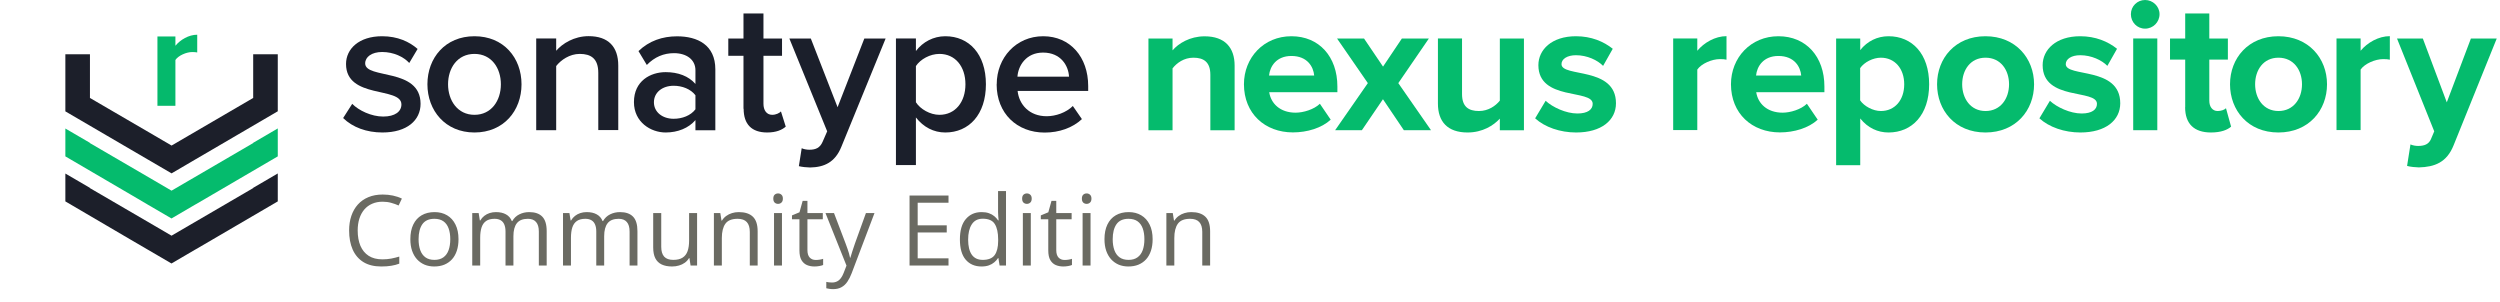 <!--
  - Sonatype Nexus (TM) Open Source Version
  - Copyright (c) 2008-present Sonatype, Inc.
  - All rights reserved. Includes the third-party code listed at http://links.sonatype.com/products/nexus/oss/attributions.
  -
  - This program and the accompanying materials are made available under the terms of the Eclipse Public License Version 1.0,
  - which accompanies this distribution and is available at http://www.eclipse.org/legal/epl-v10.html.
  -
  - Sonatype Nexus (TM) Professional Version is available from Sonatype, Inc. "Sonatype" and "Sonatype Nexus" are trademarks
  - of Sonatype, Inc. Apache Maven is a trademark of the Apache Software Foundation. M2eclipse is a trademark of the
  - Eclipse Foundation. All other trademarks are the property of their respective owners.
  -->

<svg width="306" height="37" viewBox="0 0 306 37" fill="none" xmlns="http://www.w3.org/2000/svg">
<path d="M34 15.72V19.14L25.96 23.84L23.92 25.03H23.91L20.99 26.74L18.06 25.03L16.02 23.83L8 19.14V15.73L11 17.48V17.51L18.93 22.13L20.98 23.33L20.99 23.34L21.01 23.33L23.05 22.14L30.99 17.51V17.48L34 15.72Z" fill="#05BB6D"/>
<path d="M34 21.23V24.65L25.96 29.35L23.92 30.54H23.91L20.99 32.25L18.06 30.54L16.02 29.35L8 24.65V21.24L11 22.99V23.02L18.93 27.64L20.98 28.84L20.99 28.85L21.01 28.84L23.05 27.65L30.99 23.02V22.99L34 21.23Z" fill="#1C1F2A"/>
<path d="M30.99 6.64V11.99L23.05 16.62L21.01 17.81H21H20.99L18.94 16.61L11.01 11.99V6.64H8V13.63L16.03 18.32L18.07 19.51L21 21.22L23.92 19.51L25.96 18.32L34 13.62V6.64H30.99Z" fill="#1C1F2A"/>
<path d="M21.47 12.95V7.34C21.83 6.8 22.81 6.37 23.53 6.37C23.79 6.37 23.98 6.39 24.14 6.42V4.25C23.1 4.25 22.08 4.86 21.47 5.6V4.46H19.27V12.95H21.47Z" fill="#05B96C"/>
<path d="M42 14.448L43.111 12.71C43.9 13.518 45.455 14.266 46.9 14.266C48.345 14.266 49.133 13.66 49.133 12.781C49.133 10.578 42.354 12.155 42.354 7.83C42.354 5.991 43.93 4.435 46.769 4.435C48.678 4.435 50.113 5.112 51.113 5.991L50.093 7.709C49.416 6.961 48.183 6.365 46.769 6.365C45.496 6.365 44.698 6.971 44.698 7.759C44.698 9.73 51.477 8.244 51.477 12.71C51.477 14.711 49.83 16.216 46.809 16.216C44.88 16.216 43.162 15.59 42 14.448Z" fill="#1B1F2B"/>
<path d="M52.316 10.316C52.316 7.083 54.498 4.435 58.075 4.435C61.651 4.435 63.834 7.083 63.834 10.316C63.834 13.549 61.651 16.216 58.075 16.216C54.498 16.216 52.316 13.518 52.316 10.316ZM61.308 10.316C61.308 8.335 60.166 6.598 58.075 6.598C55.983 6.598 54.842 8.335 54.842 10.316C54.842 12.296 56.004 14.054 58.075 14.054C60.146 14.054 61.308 12.316 61.308 10.316Z" fill="#1B1F2B"/>
<path d="M73.23 15.933V8.921C73.23 7.153 72.32 6.598 70.956 6.598C69.724 6.598 68.653 7.345 68.077 8.083V15.933H65.632V4.708H68.077V6.214C68.825 5.335 70.279 4.425 72.047 4.425C74.462 4.425 75.675 5.729 75.675 8.022V15.923H73.24L73.23 15.933Z" fill="#1B1F2B"/>
<path d="M85.122 15.933V14.7C84.283 15.681 82.96 16.216 81.475 16.216C79.666 16.216 77.595 14.963 77.595 12.498C77.595 9.891 79.636 8.83 81.475 8.83C83.01 8.83 84.283 9.315 85.122 10.275V8.598C85.122 7.295 84.031 6.507 82.495 6.507C81.242 6.507 80.121 6.971 79.171 7.951L78.15 6.254C79.454 5.001 81.08 4.445 82.869 4.445C85.374 4.445 87.557 5.496 87.557 8.487V15.943H85.122V15.933ZM85.122 13.377V11.659C84.536 10.892 83.495 10.497 82.454 10.497C81.08 10.497 80.04 11.306 80.04 12.518C80.04 13.73 81.091 14.539 82.454 14.539C83.505 14.539 84.546 14.145 85.122 13.377Z" fill="#1B1F2B"/>
<path d="M91.002 13.316V6.83H89.143V4.718H91.002V1.647H93.447V4.718H95.72V6.83H93.447V12.71C93.447 13.478 93.82 14.054 94.518 14.054C94.982 14.054 95.397 13.842 95.589 13.64L96.175 15.499C95.73 15.893 95.013 16.216 93.901 16.216C91.992 16.216 91.022 15.196 91.022 13.306L91.002 13.316Z" fill="#1B1F2B"/>
<path d="M98.135 18.146C98.387 18.267 98.781 18.328 99.064 18.328C99.852 18.328 100.368 18.095 100.691 17.348L101.247 16.075L96.619 4.718H99.246L102.52 13.124L105.793 4.718H108.4L102.984 17.964C102.216 19.863 100.893 20.47 99.155 20.5C98.802 20.5 98.104 20.429 97.781 20.338L98.125 18.156L98.135 18.146Z" fill="#1B1F2B"/>
<path d="M112.108 14.377V20.207H109.663V4.708H112.108V6.244C112.947 5.133 114.25 4.435 115.705 4.435C118.615 4.435 120.676 6.618 120.676 10.316C120.676 14.014 118.605 16.216 115.705 16.216C114.29 16.216 113.038 15.569 112.108 14.377ZM118.17 10.316C118.17 8.133 116.917 6.598 114.988 6.598C113.846 6.598 112.664 7.244 112.108 8.083V12.518C112.644 13.357 113.846 14.054 114.988 14.054C116.917 14.054 118.17 12.498 118.17 10.316Z" fill="#1B1F2B"/>
<path d="M121.999 10.316C121.999 7.062 124.374 4.435 127.688 4.435C131.002 4.435 133.194 6.992 133.194 10.528V11.134H124.556C124.737 12.811 126 14.226 128.112 14.226C129.223 14.226 130.506 13.781 131.315 12.973L132.426 14.579C131.284 15.65 129.638 16.226 127.869 16.226C124.475 16.226 121.989 13.882 121.989 10.326L121.999 10.316ZM127.667 6.436C125.596 6.436 124.626 8.042 124.535 9.386H130.85C130.779 8.063 129.87 6.436 127.667 6.436Z" fill="#1B1F2B"/>
<path d="M148.147 15.933V9.154C148.147 7.598 147.339 7.062 146.076 7.062C144.914 7.062 144.035 7.709 143.52 8.366V15.943H140.569V4.718H143.52V6.163C144.237 5.324 145.631 4.445 147.45 4.445C149.935 4.445 151.117 5.84 151.117 8.022V15.943H148.147V15.933Z" fill="#05BB6D"/>
<path d="M152.259 10.316C152.259 7.062 154.674 4.435 158.069 4.435C161.464 4.435 163.696 6.941 163.696 10.588V11.286H155.351C155.563 12.66 156.674 13.791 158.584 13.791C159.534 13.791 160.837 13.397 161.554 12.7L162.878 14.65C161.767 15.671 159.999 16.206 158.251 16.206C154.836 16.206 152.259 13.902 152.259 10.306V10.316ZM158.069 6.85C156.23 6.85 155.442 8.123 155.331 9.245H160.857C160.766 8.174 160.019 6.85 158.069 6.85Z" fill="#05BB6D"/>
<path d="M171.829 15.933L169.273 12.144L166.697 15.933H163.423L167.424 10.174L163.656 4.718H166.96L169.283 8.154L171.587 4.718H174.891L171.152 10.174L175.153 15.933H171.85H171.829Z" fill="#05BB6D"/>
<path d="M183.58 15.933V14.519C182.812 15.357 181.468 16.216 179.63 16.216C177.164 16.216 176.002 14.872 176.002 12.68V4.708H178.953V11.518C178.953 13.074 179.761 13.589 181.024 13.589C182.166 13.589 183.065 12.963 183.58 12.316V4.718H186.53V15.943H183.58V15.933Z" fill="#05BB6D"/>
<path d="M187.904 14.478L189.187 12.336C190.026 13.124 191.673 13.892 193.067 13.892C194.34 13.892 194.946 13.407 194.946 12.71C194.946 10.871 188.298 12.387 188.298 7.972C188.298 6.092 189.925 4.435 192.895 4.435C194.775 4.435 196.29 5.082 197.401 5.971L196.219 8.063C195.542 7.365 194.269 6.759 192.895 6.759C191.824 6.759 191.127 7.224 191.127 7.85C191.127 9.497 197.795 8.103 197.795 12.639C197.795 14.711 196.027 16.216 192.915 16.216C190.965 16.216 189.086 15.569 187.894 14.478H187.904Z" fill="#05BB6D"/>
<path d="M204.797 15.933V4.708H207.748V6.214C208.556 5.234 209.93 4.425 211.324 4.425V7.305C211.112 7.254 210.859 7.234 210.516 7.234C209.536 7.234 208.243 7.79 207.748 8.517V15.923H204.797V15.933Z" fill="#05BB6D"/>
<path d="M211.87 10.316C211.87 7.062 214.284 4.435 217.679 4.435C221.074 4.435 223.307 6.941 223.307 10.588V11.286H214.961C215.173 12.66 216.285 13.791 218.194 13.791C219.144 13.791 220.447 13.397 221.165 12.7L222.488 14.65C221.377 15.671 219.609 16.206 217.861 16.206C214.446 16.206 211.87 13.902 211.87 10.306V10.316ZM217.679 6.85C215.84 6.85 215.052 8.123 214.941 9.245H220.468C220.377 8.174 219.629 6.85 217.679 6.85Z" fill="#05BB6D"/>
<path d="M227.692 14.498V20.217H224.742V4.718H227.692V6.133C228.551 5.042 229.783 4.435 231.157 4.435C234.037 4.435 236.128 6.577 236.128 10.316C236.128 14.054 234.037 16.216 231.157 16.216C229.834 16.216 228.621 15.66 227.692 14.498ZM233.077 10.316C233.077 8.386 231.915 7.062 230.218 7.062C229.268 7.062 228.197 7.598 227.682 8.335V12.286C228.167 13.003 229.258 13.589 230.218 13.589C231.915 13.589 233.077 12.266 233.077 10.316Z" fill="#05BB6D"/>
<path d="M237.098 10.316C237.098 7.133 239.331 4.435 243.019 4.435C246.707 4.435 248.97 7.133 248.97 10.316C248.97 13.498 246.737 16.216 243.019 16.216C239.301 16.216 237.098 13.498 237.098 10.316ZM245.908 10.316C245.908 8.578 244.888 7.062 243.029 7.062C241.17 7.062 240.17 8.578 240.17 10.316C240.17 12.053 241.19 13.589 243.029 13.589C244.868 13.589 245.908 12.074 245.908 10.316Z" fill="#05BB6D"/>
<path d="M249.626 14.478L250.909 12.336C251.748 13.124 253.395 13.892 254.789 13.892C256.062 13.892 256.668 13.407 256.668 12.71C256.668 10.871 250.02 12.387 250.02 7.972C250.02 6.092 251.647 4.435 254.617 4.435C256.497 4.435 258.012 5.082 259.124 5.971L257.941 8.063C257.265 7.365 255.991 6.759 254.617 6.759C253.546 6.759 252.849 7.224 252.849 7.85C252.849 9.497 259.518 8.103 259.518 12.639C259.518 14.711 257.75 16.216 254.638 16.216C252.688 16.216 250.808 15.569 249.616 14.478H249.626Z" fill="#05BB6D"/>
<path d="M260.821 1.738C260.821 0.758 261.609 0 262.559 0C263.508 0 264.327 0.768 264.327 1.738C264.327 2.708 263.539 3.506 262.559 3.506C261.579 3.506 260.821 2.718 260.821 1.738ZM261.104 15.933V4.708H264.054V15.933H261.104Z" fill="#05BB6D"/>
<path d="M267.469 13.124V7.295H265.61V4.718H267.469V1.647H270.419V4.718H272.692V7.295H270.419V12.336C270.419 13.054 270.793 13.589 271.44 13.589C271.884 13.589 272.298 13.428 272.46 13.246L273.086 15.499C272.642 15.893 271.854 16.216 270.621 16.216C268.55 16.216 267.459 15.145 267.459 13.124H267.469Z" fill="#05BB6D"/>
<path d="M272.955 10.316C272.955 7.133 275.188 4.435 278.876 4.435C282.563 4.435 284.827 7.133 284.827 10.316C284.827 13.498 282.594 16.216 278.876 16.216C275.158 16.216 272.955 13.498 272.955 10.316ZM281.765 10.316C281.765 8.578 280.745 7.062 278.886 7.062C277.027 7.062 276.027 8.578 276.027 10.316C276.027 12.053 277.047 13.589 278.886 13.589C280.725 13.589 281.765 12.074 281.765 10.316Z" fill="#05BB6D"/>
<path d="M285.989 15.933V4.708H288.939V6.214C289.747 5.234 291.121 4.425 292.516 4.425V7.305C292.303 7.254 292.051 7.234 291.707 7.234C290.727 7.234 289.434 7.79 288.939 8.517V15.923H285.989V15.933Z" fill="#05BB6D"/>
<path d="M295.052 17.681C295.304 17.802 295.698 17.863 295.981 17.863C296.749 17.863 297.264 17.651 297.537 17.055L297.951 16.075L293.395 4.718H296.557L299.487 12.528L302.437 4.718H305.6L300.326 17.772C299.487 19.884 298.002 20.439 296.072 20.49C295.749 20.49 294.981 20.419 294.627 20.308L295.041 17.681H295.052Z" fill="#05BB6D"/>
<path d="M46.834 24.689C46.361 24.689 45.935 24.771 45.557 24.936C45.182 25.096 44.861 25.33 44.596 25.639C44.334 25.943 44.133 26.312 43.992 26.746C43.852 27.18 43.781 27.668 43.781 28.211C43.781 28.93 43.893 29.555 44.115 30.086C44.342 30.613 44.678 31.021 45.123 31.311C45.572 31.6 46.133 31.744 46.805 31.744C47.188 31.744 47.547 31.713 47.883 31.65C48.223 31.584 48.553 31.502 48.873 31.404V32.272C48.56 32.389 48.232 32.475 47.889 32.529C47.545 32.588 47.137 32.617 46.664 32.617C45.793 32.617 45.065 32.438 44.478 32.078C43.897 31.715 43.459 31.203 43.166 30.543C42.877 29.883 42.732 29.104 42.732 28.205C42.732 27.557 42.822 26.965 43.002 26.43C43.185 25.891 43.451 25.426 43.799 25.035C44.15 24.645 44.58 24.344 45.088 24.133C45.6 23.918 46.185 23.811 46.846 23.811C47.279 23.811 47.697 23.854 48.1 23.939C48.502 24.025 48.865 24.148 49.19 24.309L48.791 25.152C48.518 25.027 48.217 24.92 47.889 24.83C47.565 24.736 47.213 24.689 46.834 24.689ZM56.121 29.277C56.121 29.805 56.053 30.275 55.916 30.689C55.779 31.104 55.582 31.453 55.324 31.738C55.066 32.023 54.754 32.242 54.387 32.395C54.023 32.543 53.611 32.617 53.15 32.617C52.721 32.617 52.326 32.543 51.967 32.395C51.611 32.242 51.303 32.023 51.041 31.738C50.783 31.453 50.582 31.104 50.438 30.689C50.297 30.275 50.227 29.805 50.227 29.277C50.227 28.574 50.346 27.977 50.584 27.484C50.822 26.988 51.162 26.611 51.603 26.354C52.049 26.092 52.578 25.961 53.191 25.961C53.777 25.961 54.289 26.092 54.727 26.354C55.168 26.615 55.51 26.994 55.752 27.49C55.998 27.982 56.121 28.578 56.121 29.277ZM51.234 29.277C51.234 29.793 51.303 30.24 51.44 30.619C51.576 30.998 51.787 31.291 52.072 31.498C52.357 31.705 52.725 31.809 53.174 31.809C53.619 31.809 53.984 31.705 54.27 31.498C54.559 31.291 54.772 30.998 54.908 30.619C55.045 30.24 55.113 29.793 55.113 29.277C55.113 28.766 55.045 28.324 54.908 27.953C54.772 27.578 54.56 27.289 54.275 27.086C53.99 26.883 53.621 26.781 53.168 26.781C52.5 26.781 52.01 27.002 51.697 27.443C51.389 27.885 51.234 28.496 51.234 29.277ZM64.775 25.961C65.482 25.961 66.016 26.146 66.375 26.518C66.734 26.885 66.914 27.477 66.914 28.293V32.5H65.953V28.34C65.953 27.82 65.84 27.432 65.613 27.174C65.391 26.912 65.059 26.781 64.617 26.781C63.996 26.781 63.545 26.961 63.264 27.32C62.982 27.68 62.842 28.209 62.842 28.908V32.5H61.875V28.34C61.875 27.992 61.824 27.703 61.723 27.473C61.625 27.242 61.477 27.07 61.277 26.957C61.082 26.84 60.834 26.781 60.533 26.781C60.107 26.781 59.766 26.869 59.508 27.045C59.25 27.221 59.062 27.482 58.945 27.83C58.832 28.174 58.775 28.598 58.775 29.102V32.5H57.803V26.078H58.588L58.734 26.986H58.787C58.916 26.764 59.078 26.576 59.273 26.424C59.469 26.271 59.688 26.156 59.93 26.078C60.172 26 60.43 25.961 60.703 25.961C61.191 25.961 61.6 26.053 61.928 26.236C62.26 26.416 62.5 26.691 62.648 27.062H62.701C62.912 26.691 63.201 26.416 63.568 26.236C63.935 26.053 64.338 25.961 64.775 25.961ZM75.885 25.961C76.592 25.961 77.125 26.146 77.484 26.518C77.844 26.885 78.023 27.477 78.023 28.293V32.5H77.062V28.34C77.062 27.82 76.949 27.432 76.723 27.174C76.5 26.912 76.168 26.781 75.727 26.781C75.106 26.781 74.654 26.961 74.373 27.32C74.092 27.68 73.951 28.209 73.951 28.908V32.5H72.984V28.34C72.984 27.992 72.934 27.703 72.832 27.473C72.734 27.242 72.586 27.07 72.387 26.957C72.191 26.84 71.943 26.781 71.643 26.781C71.217 26.781 70.875 26.869 70.617 27.045C70.359 27.221 70.172 27.482 70.055 27.83C69.941 28.174 69.885 28.598 69.885 29.102V32.5H68.912V26.078H69.697L69.844 26.986H69.897C70.025 26.764 70.188 26.576 70.383 26.424C70.578 26.271 70.797 26.156 71.039 26.078C71.281 26 71.539 25.961 71.812 25.961C72.301 25.961 72.709 26.053 73.037 26.236C73.369 26.416 73.609 26.691 73.758 27.062H73.811C74.022 26.691 74.311 26.416 74.678 26.236C75.045 26.053 75.447 25.961 75.885 25.961ZM85.324 26.078V32.5H84.527L84.387 31.598H84.334C84.201 31.82 84.029 32.008 83.818 32.16C83.607 32.312 83.369 32.426 83.103 32.5C82.842 32.578 82.562 32.617 82.266 32.617C81.758 32.617 81.332 32.535 80.988 32.371C80.644 32.207 80.385 31.953 80.209 31.609C80.037 31.266 79.951 30.824 79.951 30.285V26.078H80.936V30.215C80.936 30.75 81.057 31.15 81.299 31.416C81.541 31.678 81.91 31.809 82.406 31.809C82.883 31.809 83.262 31.719 83.543 31.539C83.828 31.359 84.033 31.096 84.158 30.748C84.283 30.396 84.346 29.967 84.346 29.459V26.078H85.324ZM90.422 25.961C91.184 25.961 91.76 26.148 92.15 26.523C92.541 26.895 92.736 27.492 92.736 28.316V32.5H91.775V28.381C91.775 27.846 91.652 27.445 91.406 27.18C91.164 26.914 90.791 26.781 90.287 26.781C89.576 26.781 89.076 26.982 88.787 27.385C88.498 27.787 88.353 28.371 88.353 29.137V32.5H87.381V26.078H88.166L88.312 27.004H88.365C88.502 26.777 88.676 26.588 88.887 26.436C89.098 26.279 89.334 26.162 89.596 26.084C89.857 26.002 90.133 25.961 90.422 25.961ZM95.713 26.078V32.5H94.74V26.078H95.713ZM95.238 23.676C95.398 23.676 95.535 23.729 95.648 23.834C95.766 23.936 95.824 24.096 95.824 24.314C95.824 24.529 95.766 24.689 95.648 24.795C95.535 24.9 95.398 24.953 95.238 24.953C95.07 24.953 94.93 24.9 94.816 24.795C94.707 24.689 94.652 24.529 94.652 24.314C94.652 24.096 94.707 23.936 94.816 23.834C94.93 23.729 95.07 23.676 95.238 23.676ZM99.85 31.82C100.01 31.82 100.174 31.807 100.342 31.779C100.51 31.752 100.646 31.719 100.752 31.68V32.435C100.639 32.486 100.48 32.529 100.277 32.565C100.078 32.6 99.883 32.617 99.691 32.617C99.352 32.617 99.043 32.559 98.766 32.441C98.488 32.32 98.266 32.117 98.098 31.832C97.934 31.547 97.852 31.152 97.852 30.648V26.84H96.938V26.365L97.857 25.984L98.244 24.59H98.83V26.078H100.711V26.84H98.83V30.619C98.83 31.021 98.922 31.322 99.106 31.521C99.293 31.721 99.541 31.82 99.85 31.82ZM101.039 26.078H102.082L103.5 29.805C103.582 30.023 103.658 30.234 103.729 30.438C103.799 30.637 103.861 30.828 103.916 31.012C103.971 31.195 104.014 31.373 104.045 31.545H104.086C104.141 31.35 104.219 31.094 104.32 30.777C104.422 30.457 104.531 30.131 104.648 29.799L105.99 26.078H107.039L104.244 33.443C104.096 33.838 103.922 34.182 103.723 34.475C103.527 34.768 103.289 34.992 103.008 35.148C102.727 35.309 102.387 35.389 101.988 35.389C101.805 35.389 101.643 35.377 101.502 35.353C101.361 35.334 101.24 35.31 101.139 35.283V34.504C101.225 34.523 101.328 34.541 101.449 34.557C101.574 34.572 101.703 34.58 101.836 34.58C102.078 34.58 102.287 34.533 102.463 34.44C102.643 34.35 102.797 34.217 102.926 34.041C103.055 33.865 103.166 33.656 103.26 33.414L103.611 32.512L101.039 26.078ZM116.098 32.5H111.328V23.934H116.098V24.812H112.324V27.584H115.881V28.451H112.324V31.621H116.098V32.5ZM120.135 32.617C119.322 32.617 118.678 32.34 118.201 31.785C117.729 31.23 117.492 30.406 117.492 29.312C117.492 28.207 117.734 27.373 118.219 26.811C118.703 26.244 119.348 25.961 120.152 25.961C120.492 25.961 120.789 26.006 121.043 26.096C121.297 26.186 121.516 26.307 121.699 26.459C121.883 26.607 122.037 26.777 122.162 26.969H122.232C122.217 26.848 122.201 26.682 122.186 26.471C122.17 26.26 122.162 26.088 122.162 25.955V23.383H123.135V32.5H122.35L122.203 31.586H122.162C122.041 31.777 121.887 31.951 121.699 32.107C121.516 32.264 121.295 32.389 121.037 32.482C120.783 32.572 120.482 32.617 120.135 32.617ZM120.287 31.809C120.975 31.809 121.461 31.613 121.746 31.223C122.031 30.832 122.174 30.252 122.174 29.482V29.307C122.174 28.49 122.037 27.863 121.764 27.426C121.494 26.988 121.002 26.77 120.287 26.77C119.689 26.77 119.242 27 118.945 27.461C118.648 27.918 118.5 28.543 118.5 29.336C118.5 30.125 118.646 30.734 118.939 31.164C119.236 31.594 119.686 31.809 120.287 31.809ZM126.17 26.078V32.5H125.197V26.078H126.17ZM125.695 23.676C125.855 23.676 125.992 23.729 126.105 23.834C126.223 23.936 126.281 24.096 126.281 24.314C126.281 24.529 126.223 24.689 126.105 24.795C125.992 24.9 125.855 24.953 125.695 24.953C125.527 24.953 125.387 24.9 125.273 24.795C125.164 24.689 125.109 24.529 125.109 24.314C125.109 24.096 125.164 23.936 125.273 23.834C125.387 23.729 125.527 23.676 125.695 23.676ZM130.307 31.82C130.467 31.82 130.631 31.807 130.799 31.779C130.967 31.752 131.104 31.719 131.209 31.68V32.435C131.096 32.486 130.938 32.529 130.734 32.565C130.535 32.6 130.34 32.617 130.148 32.617C129.809 32.617 129.5 32.559 129.223 32.441C128.945 32.32 128.723 32.117 128.555 31.832C128.391 31.547 128.309 31.152 128.309 30.648V26.84H127.395V26.365L128.314 25.984L128.701 24.59H129.287V26.078H131.168V26.84H129.287V30.619C129.287 31.021 129.379 31.322 129.562 31.521C129.75 31.721 129.998 31.82 130.307 31.82ZM133.482 26.078V32.5H132.51V26.078H133.482ZM133.008 23.676C133.168 23.676 133.305 23.729 133.418 23.834C133.535 23.936 133.594 24.096 133.594 24.314C133.594 24.529 133.535 24.689 133.418 24.795C133.305 24.9 133.168 24.953 133.008 24.953C132.84 24.953 132.699 24.9 132.586 24.795C132.477 24.689 132.422 24.529 132.422 24.314C132.422 24.096 132.477 23.936 132.586 23.834C132.699 23.729 132.84 23.676 133.008 23.676ZM141.082 29.277C141.082 29.805 141.014 30.275 140.877 30.689C140.74 31.104 140.543 31.453 140.285 31.738C140.027 32.023 139.715 32.242 139.348 32.395C138.984 32.543 138.572 32.617 138.111 32.617C137.682 32.617 137.287 32.543 136.928 32.395C136.572 32.242 136.264 32.023 136.002 31.738C135.744 31.453 135.543 31.104 135.398 30.689C135.258 30.275 135.188 29.805 135.188 29.277C135.188 28.574 135.307 27.977 135.545 27.484C135.783 26.988 136.123 26.611 136.564 26.354C137.01 26.092 137.539 25.961 138.152 25.961C138.738 25.961 139.25 26.092 139.688 26.354C140.129 26.615 140.471 26.994 140.713 27.49C140.959 27.982 141.082 28.578 141.082 29.277ZM136.195 29.277C136.195 29.793 136.264 30.24 136.4 30.619C136.537 30.998 136.748 31.291 137.033 31.498C137.318 31.705 137.686 31.809 138.135 31.809C138.58 31.809 138.945 31.705 139.23 31.498C139.52 31.291 139.732 30.998 139.869 30.619C140.006 30.24 140.074 29.793 140.074 29.277C140.074 28.766 140.006 28.324 139.869 27.953C139.732 27.578 139.521 27.289 139.236 27.086C138.951 26.883 138.582 26.781 138.129 26.781C137.461 26.781 136.971 27.002 136.658 27.443C136.35 27.885 136.195 28.496 136.195 29.277ZM145.805 25.961C146.566 25.961 147.143 26.148 147.533 26.523C147.924 26.895 148.119 27.492 148.119 28.316V32.5H147.158V28.381C147.158 27.846 147.035 27.445 146.789 27.18C146.547 26.914 146.174 26.781 145.67 26.781C144.959 26.781 144.459 26.982 144.17 27.385C143.881 27.787 143.736 28.371 143.736 29.137V32.5H142.764V26.078H143.549L143.695 27.004H143.748C143.885 26.777 144.059 26.588 144.27 26.436C144.48 26.279 144.717 26.162 144.979 26.084C145.24 26.002 145.516 25.961 145.805 25.961Z" fill="#6A6A62"/>
</svg>
